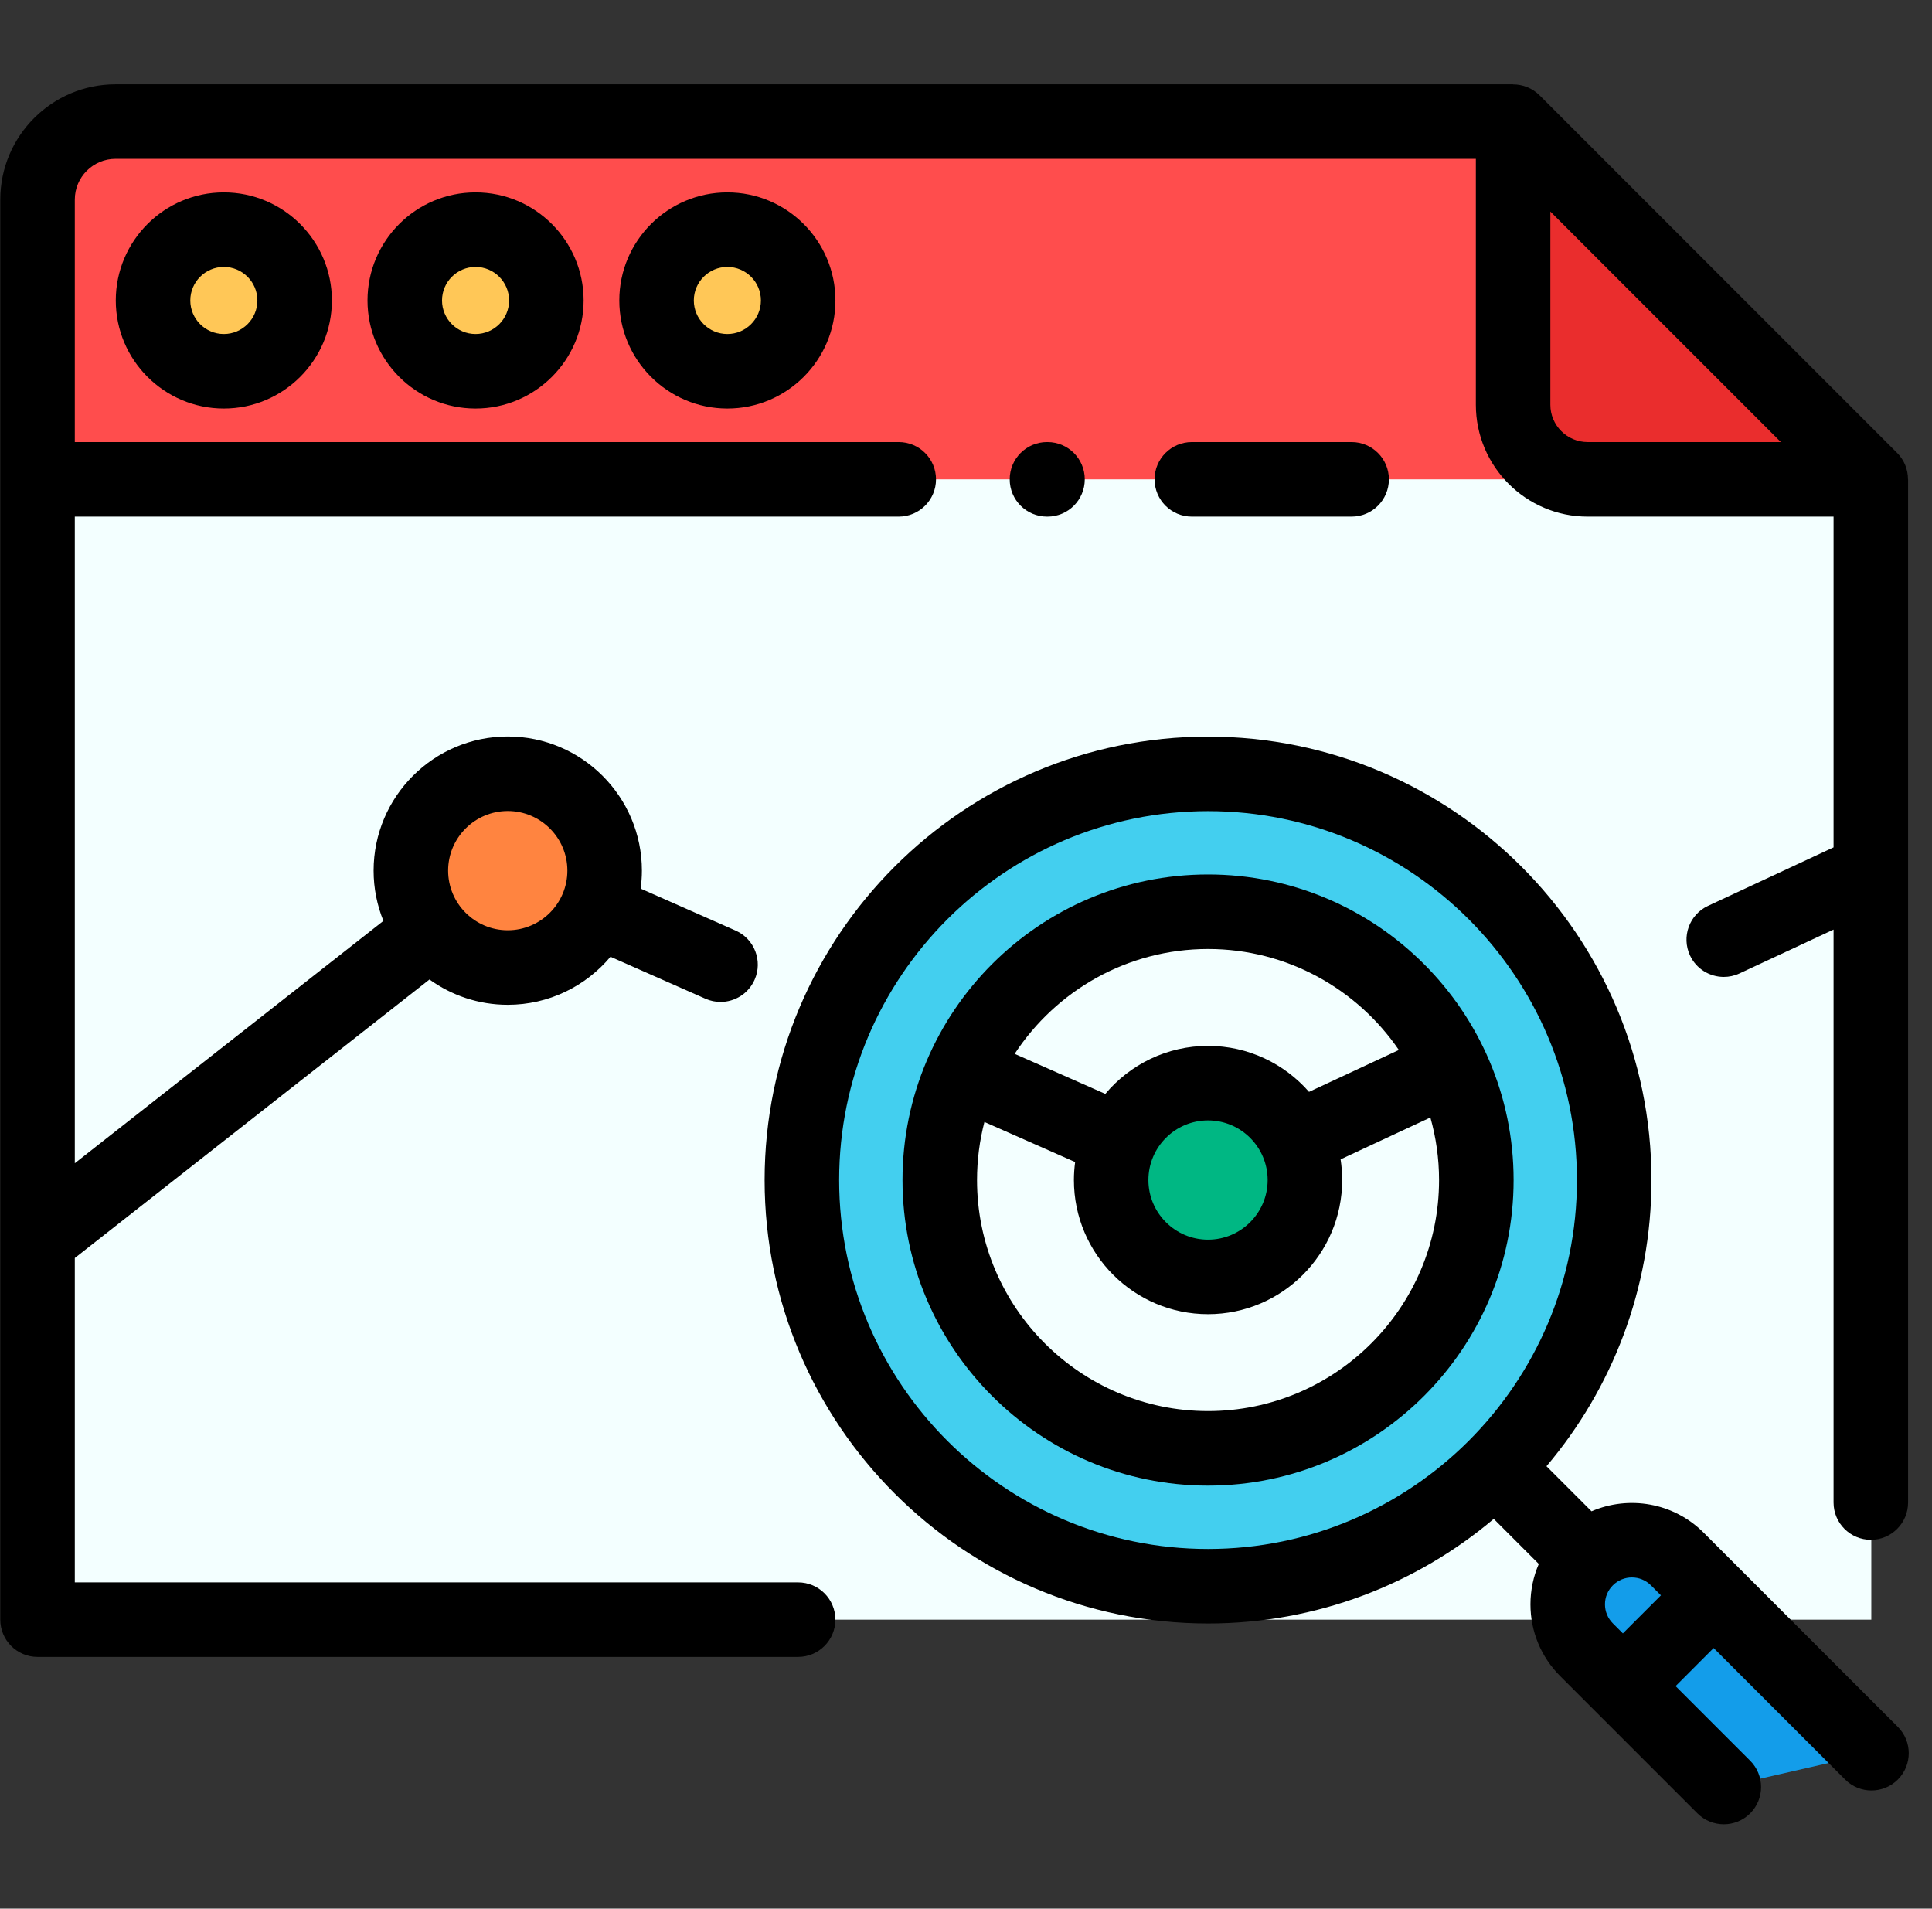 <svg xmlns="http://www.w3.org/2000/svg" width="82" height="81" viewBox="0 0 82 81" fill="none"><rect x="0" y="0" width="82" height="81" fill="#333333" stroke="none"/><g clip-path="url(#clip0_732_24856)"><path d="M10.944 68.737H1.613V8.471C1.613 6.643 3.096 5.16 4.924 5.16H64.241L79.424 20.343V68.737H69.776H10.944V68.737Z" fill="#F3FFFF"></path><path d="M4.924 5.159C3.096 5.159 1.613 6.642 1.613 8.47V20.342H79.424L64.241 5.159H4.924V5.159Z" fill="#FF4D4D"></path><path d="M9.484 15.473C10.962 15.473 12.16 14.275 12.16 12.798C12.16 11.32 10.962 10.122 9.484 10.122C8.007 10.122 6.809 11.32 6.809 12.798C6.809 14.275 8.007 15.473 9.484 15.473Z" fill="#FFC757"></path><path d="M20.105 15.473C21.583 15.473 22.781 14.275 22.781 12.798C22.781 11.32 21.583 10.122 20.105 10.122C18.628 10.122 17.43 11.32 17.43 12.798C17.43 14.275 18.628 15.473 20.105 15.473Z" fill="#FFC757"></path><path d="M30.883 15.473C32.361 15.473 33.558 14.275 33.558 12.798C33.558 11.32 32.361 10.122 30.883 10.122C29.405 10.122 28.207 11.32 28.207 12.798C28.207 14.275 29.405 15.473 30.883 15.473Z" fill="#FFC757"></path><path d="M79.421 20.343H67.401C65.654 20.343 64.238 18.927 64.238 17.18V5.16L79.421 20.343Z" fill="#EA2D2D"></path><path d="M73.16 75.84L67.333 70.013C66.269 68.949 66.269 67.225 67.333 66.161C68.397 65.097 70.121 65.097 71.185 66.161L79.428 74.405L73.16 75.84Z" fill="#139DEA"></path><path d="M51.27 32.842C41.749 32.842 34.031 40.559 34.031 50.08C34.031 59.601 41.749 67.319 51.27 67.319C60.791 67.319 68.508 59.601 68.508 50.08C68.508 40.559 60.791 32.842 51.27 32.842ZM51.27 61.467C44.981 61.467 39.883 56.369 39.883 50.08C39.883 43.791 44.981 38.694 51.27 38.694C57.558 38.694 62.657 43.791 62.657 50.08C62.657 56.369 57.559 61.467 51.27 61.467Z" fill="#43CFEF"></path><path d="M21.549 41.06C23.82 41.06 25.661 39.219 25.661 36.948C25.661 34.677 23.82 32.836 21.549 32.836C19.278 32.836 17.438 34.677 17.438 36.948C17.438 39.219 19.278 41.06 21.549 41.06Z" fill="#FF8440"></path><path d="M51.272 54.193C53.543 54.193 55.384 52.352 55.384 50.081C55.384 47.81 53.543 45.969 51.272 45.969C49.001 45.969 47.16 47.81 47.16 50.081C47.16 52.352 49.001 54.193 51.272 54.193Z" fill="#00B783"></path><path d="M33.875 67.155H3.175V53.389L18.229 41.568C19.164 42.243 20.311 42.642 21.551 42.642C23.299 42.642 24.866 41.849 25.911 40.604L29.942 42.385C30.15 42.477 30.367 42.521 30.581 42.521C31.188 42.521 31.767 42.169 32.028 41.578C32.381 40.779 32.02 39.845 31.221 39.492L27.191 37.712C27.225 37.462 27.244 37.208 27.244 36.949C27.244 33.809 24.69 31.255 21.551 31.255C18.411 31.255 15.857 33.809 15.857 36.949C15.857 37.703 16.006 38.422 16.273 39.082L3.175 49.367V21.924H38.145C39.018 21.924 39.727 21.216 39.727 20.342C39.727 19.469 39.018 18.761 38.145 18.761H3.175V8.471C3.175 7.517 3.95 6.741 4.904 6.741H62.64V17.179C62.64 19.796 64.768 21.924 67.384 21.924H77.822V35.961L72.493 38.444C71.702 38.813 71.359 39.754 71.728 40.546C71.996 41.122 72.567 41.459 73.163 41.459C73.386 41.459 73.614 41.412 73.83 41.311L77.822 39.45V63.766C77.822 64.639 78.531 65.348 79.404 65.348C80.277 65.348 80.985 64.639 80.985 63.766V20.342C80.984 20.342 80.983 20.342 80.981 20.341C80.981 19.93 80.824 19.526 80.522 19.224L65.34 4.041C65.037 3.739 64.633 3.582 64.222 3.582C64.222 3.58 64.222 3.579 64.221 3.578H4.904C2.206 3.578 0.012 5.773 0.012 8.471V68.737C0.012 69.61 0.72 70.318 1.593 70.318H33.875C34.748 70.318 35.456 69.61 35.456 68.737C35.456 67.863 34.748 67.155 33.875 67.155ZM21.55 34.418C22.946 34.418 24.081 35.553 24.081 36.948C24.081 38.343 22.946 39.479 21.55 39.479C20.155 39.479 19.02 38.343 19.02 36.948C19.02 35.553 20.155 34.418 21.55 34.418ZM67.384 18.761C66.512 18.761 65.802 18.051 65.802 17.179V8.978L75.585 18.761H67.384V18.761Z" fill="black"></path><path d="M44.437 18.761C43.564 18.761 42.855 19.469 42.855 20.342C42.855 21.216 43.564 21.924 44.437 21.924H44.459C45.333 21.924 46.041 21.216 46.041 20.342C46.041 19.469 45.333 18.761 44.459 18.761H44.437Z" fill="black"></path><path d="M50.586 18.761C49.712 18.761 49.004 19.469 49.004 20.342C49.004 21.216 49.712 21.924 50.586 21.924H57.367C58.24 21.924 58.949 21.216 58.949 20.342C58.949 19.469 58.24 18.761 57.367 18.761H50.586Z" fill="black"></path><path d="M4.914 12.751C4.914 15.28 6.972 17.338 9.5 17.338C12.029 17.338 14.087 15.28 14.087 12.751C14.087 10.223 12.029 8.165 9.5 8.165C6.972 8.165 4.914 10.222 4.914 12.751ZM10.924 12.751C10.924 13.536 10.285 14.175 9.5 14.175C8.716 14.175 8.077 13.536 8.077 12.751C8.077 11.967 8.716 11.328 9.5 11.328C10.285 11.328 10.924 11.966 10.924 12.751Z" fill="black"></path><path d="M15.598 12.751C15.598 15.28 17.655 17.338 20.184 17.338C22.713 17.338 24.77 15.28 24.77 12.751C24.77 10.223 22.713 8.165 20.184 8.165C17.655 8.165 15.598 10.222 15.598 12.751ZM21.607 12.751C21.607 13.536 20.969 14.175 20.184 14.175C19.399 14.175 18.761 13.536 18.761 12.751C18.761 11.967 19.399 11.328 20.184 11.328C20.969 11.328 21.607 11.966 21.607 12.751Z" fill="black"></path><path d="M26.285 12.751C26.285 15.28 28.343 17.338 30.872 17.338C33.4 17.338 35.458 15.28 35.458 12.751C35.458 10.223 33.4 8.165 30.872 8.165C28.343 8.165 26.285 10.222 26.285 12.751ZM32.295 12.751C32.295 13.536 31.656 14.175 30.872 14.175C30.087 14.175 29.448 13.536 29.448 12.751C29.448 11.967 30.087 11.328 30.872 11.328C31.656 11.328 32.295 11.966 32.295 12.751Z" fill="black"></path><path d="M80.55 73.286L72.306 65.043C71.022 63.759 69.123 63.458 67.549 64.138L65.637 62.225C68.415 58.945 70.093 54.705 70.093 50.08C70.093 39.702 61.651 31.26 51.273 31.26C40.896 31.26 32.453 39.702 32.453 50.08C32.453 60.457 40.896 68.9 51.273 68.9C55.889 68.9 60.121 67.228 63.399 64.461L65.311 66.373C65.08 66.907 64.957 67.487 64.957 68.087C64.957 69.237 65.405 70.318 66.218 71.131L72.045 76.958C72.354 77.267 72.759 77.421 73.164 77.421C73.568 77.421 73.973 77.267 74.282 76.958C74.9 76.341 74.9 75.339 74.282 74.722L71.117 71.557L72.732 69.941L78.314 75.523C78.931 76.14 79.932 76.14 80.55 75.523C81.168 74.905 81.168 73.904 80.55 73.286ZM35.616 50.08C35.616 41.447 42.64 34.423 51.273 34.423C59.907 34.423 66.93 41.447 66.93 50.08C66.93 58.713 59.906 65.737 51.273 65.737C42.64 65.737 35.616 58.713 35.616 50.08ZM68.88 69.32L68.455 68.895C68.239 68.679 68.12 68.392 68.12 68.087C68.12 67.782 68.239 67.495 68.455 67.28C68.9 66.834 69.625 66.834 70.07 67.28L70.495 67.705L68.88 69.32Z" fill="black"></path><path d="M51.273 37.111C44.122 37.111 38.305 42.929 38.305 50.08C38.305 57.23 44.122 63.048 51.273 63.048C58.424 63.048 64.242 57.23 64.242 50.08C64.242 42.929 58.424 37.111 51.273 37.111ZM51.273 40.274C54.634 40.274 57.605 41.975 59.372 44.56L55.559 46.338C54.514 45.143 52.981 44.386 51.273 44.386C49.525 44.386 47.958 45.179 46.913 46.424L43.066 44.724C44.818 42.048 47.842 40.274 51.273 40.274ZM53.803 50.08C53.803 51.475 52.668 52.61 51.273 52.61C49.878 52.61 48.742 51.475 48.742 50.08C48.742 48.684 49.878 47.549 51.273 47.549C52.668 47.549 53.803 48.684 53.803 50.08ZM51.273 59.885C45.866 59.885 41.468 55.486 41.468 50.08C41.468 49.229 41.577 48.403 41.782 47.615L45.632 49.316C45.599 49.566 45.58 49.821 45.58 50.08C45.58 53.219 48.133 55.773 51.273 55.773C54.412 55.773 56.966 53.219 56.966 50.08C56.966 49.781 56.943 49.488 56.899 49.202L60.71 47.426C60.948 48.27 61.078 49.16 61.078 50.08C61.078 55.486 56.68 59.885 51.273 59.885Z" fill="black"></path></g><defs><clipPath id="clip0_732_24856"><rect width="81" height="81" fill="white" transform="translate(0.012)"></rect></clipPath></defs></svg>